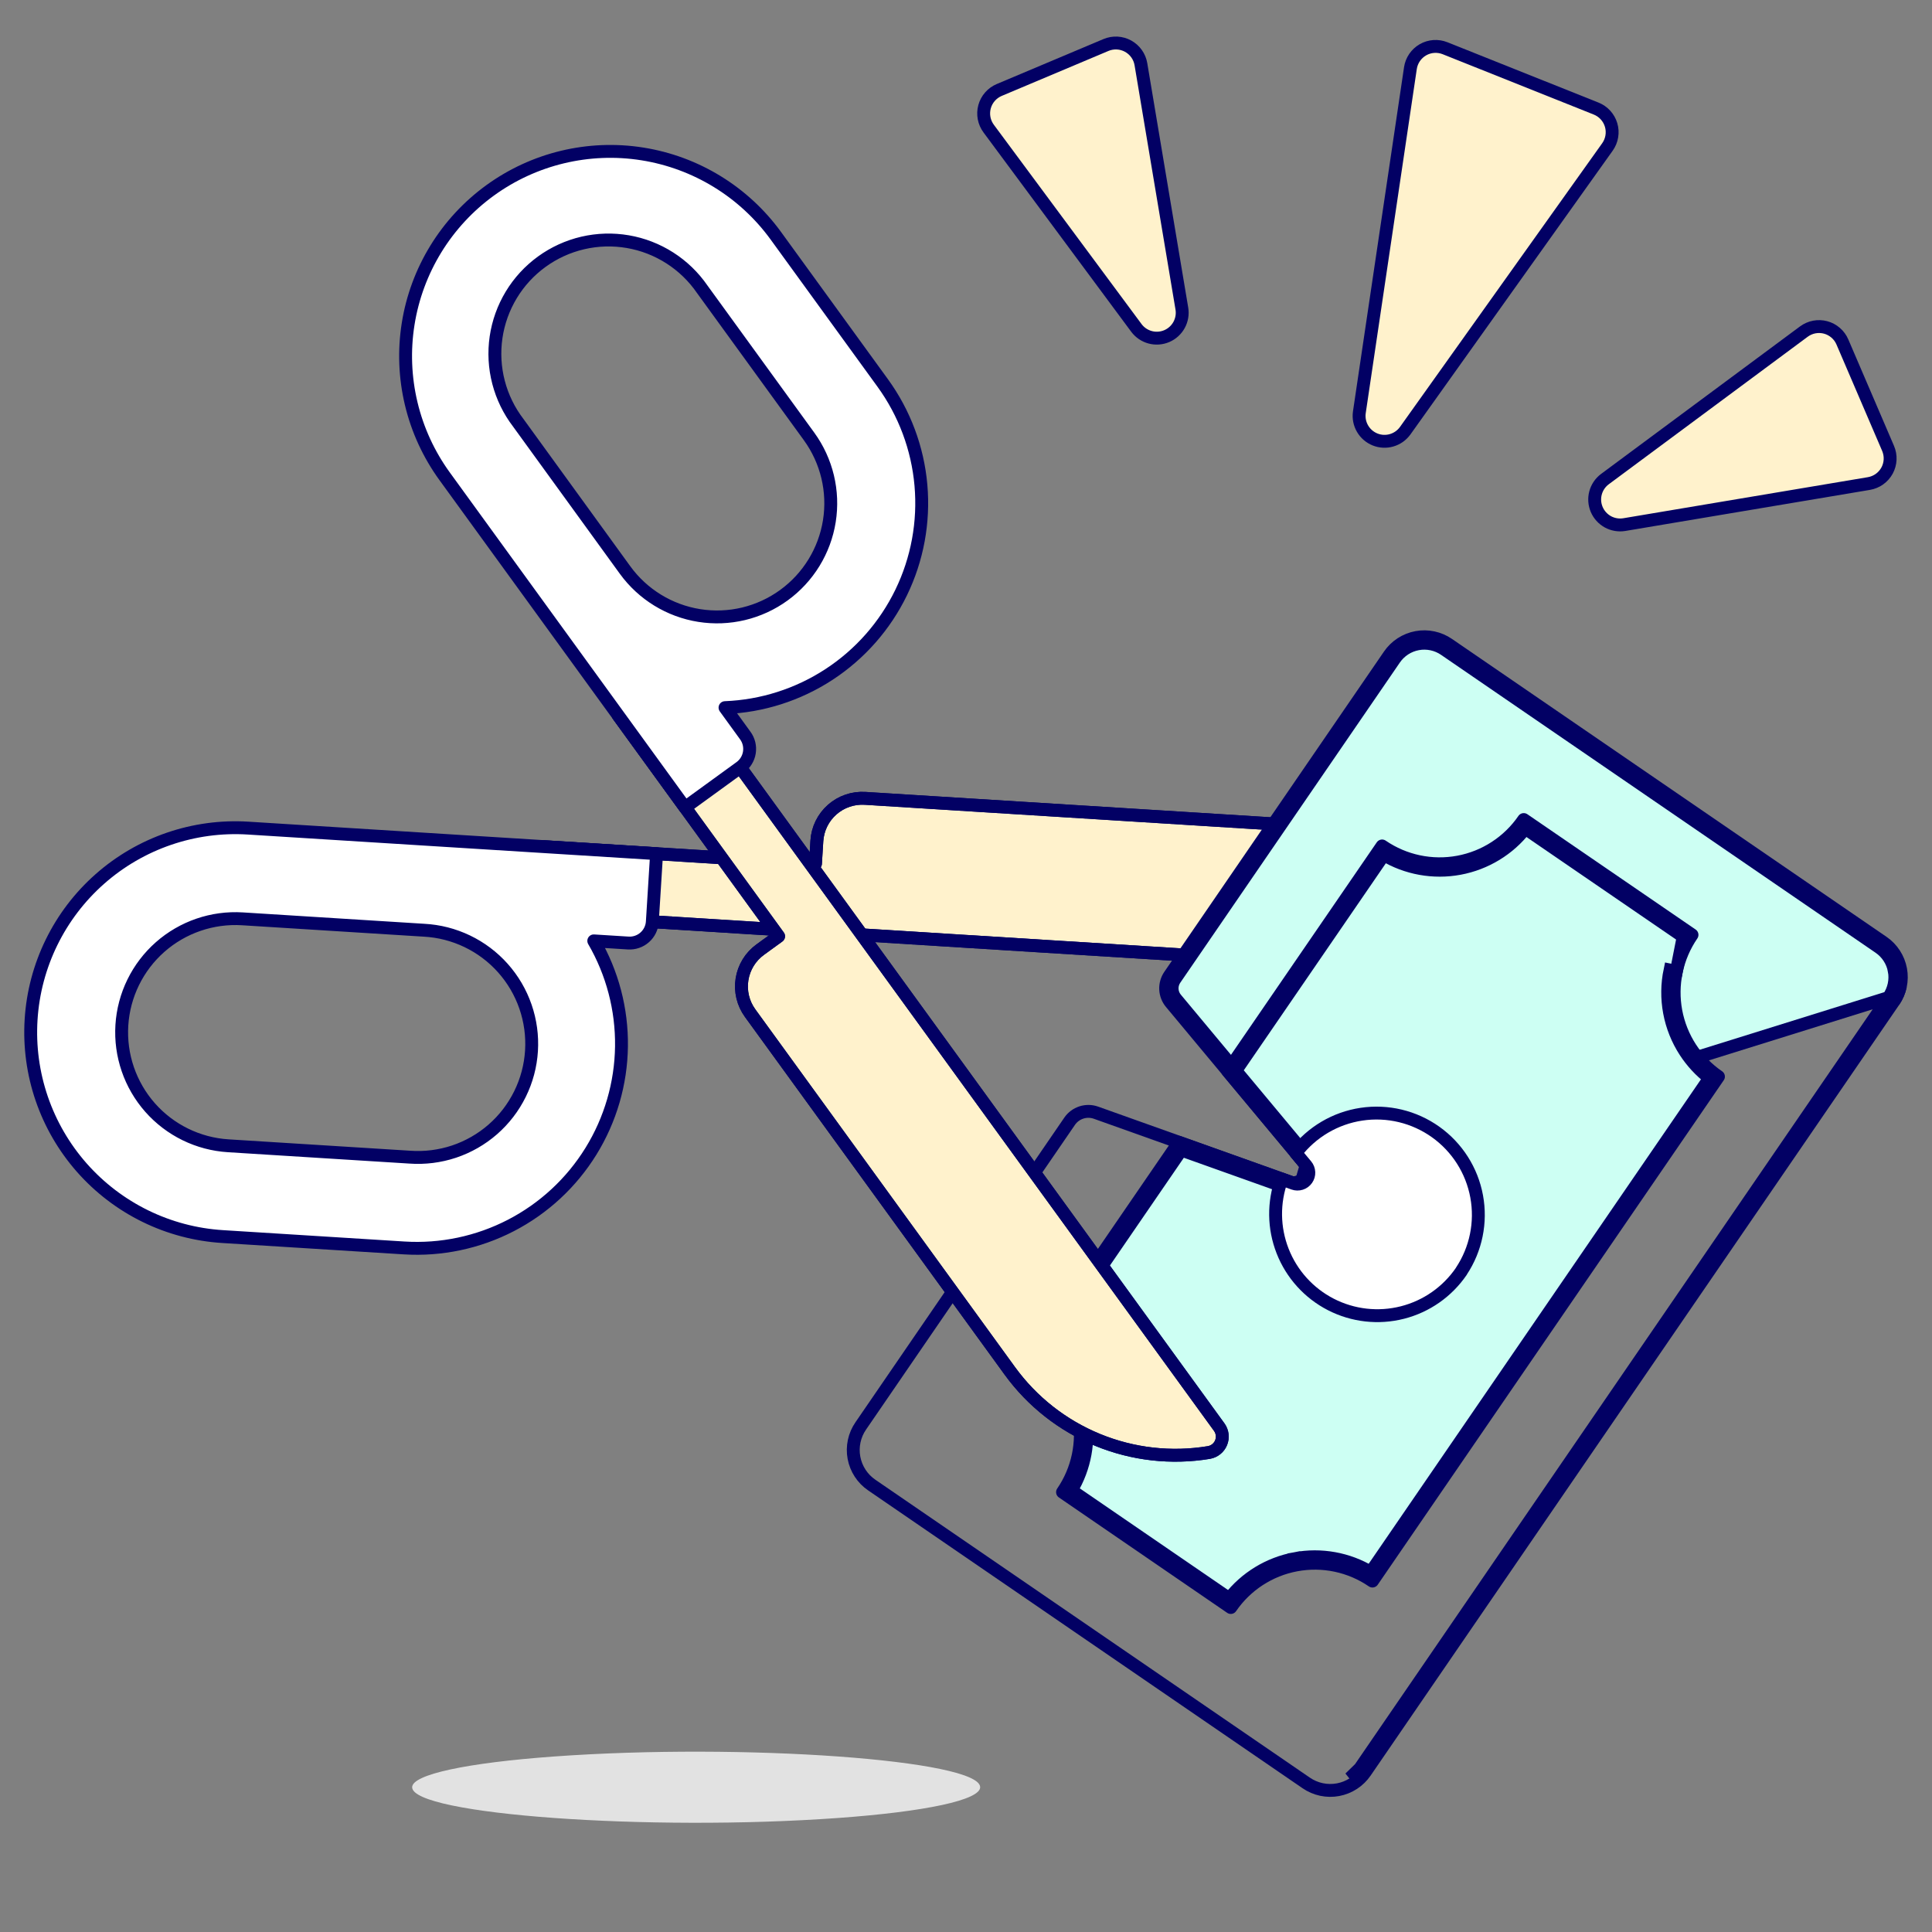 <svg width="150" height="150" viewBox="0 0 150 150" fill="none" xmlns="http://www.w3.org/2000/svg">
<rect x="0" y="0" width="150" height="150" fill="#808080" stroke="none"/>
<path d="M41.838 71.012L115.839 75.641L115.048 73.778C113.896 71.062 112.01 68.72 109.602 67.015C107.194 65.31 104.359 64.309 101.414 64.125L67.166 61.984C66.231 61.925 65.312 62.24 64.609 62.86C63.907 63.479 63.48 64.352 63.421 65.287L63.312 67.052L42.163 65.732L41.838 71.012Z" fill="#FFF2CC" stroke="#020064" stroke-linecap="round" stroke-linejoin="round"/>
<path d="M41.838 71.012L115.839 75.641L115.048 73.778C113.896 71.062 112.01 68.72 109.602 67.015C107.194 65.31 104.359 64.309 101.414 64.125L67.166 61.984C66.231 61.925 65.312 62.24 64.609 62.86C63.907 63.479 63.48 64.352 63.421 65.287L63.312 67.052L42.163 65.732L41.838 71.012Z" stroke="#020064" stroke-linejoin="round"/>
<path d="M2.414 79.159C2.284 81.241 2.565 83.329 3.241 85.302C3.918 87.276 4.977 89.097 6.357 90.662C7.738 92.226 9.413 93.504 11.287 94.421C13.161 95.338 15.197 95.877 17.28 96.007L31.375 96.89C34.246 97.069 37.112 96.465 39.667 95.143C42.222 93.821 44.37 91.83 45.882 89.382C47.394 86.935 48.213 84.122 48.252 81.246C48.29 78.369 47.547 75.536 46.101 73.049L48.774 73.216C49.006 73.231 49.238 73.2 49.457 73.124C49.677 73.049 49.879 72.932 50.053 72.778C50.227 72.625 50.369 72.439 50.471 72.23C50.573 72.022 50.633 71.796 50.647 71.564L50.977 66.278L33.359 65.177L19.262 64.294C15.057 64.031 10.919 65.45 7.76 68.237C4.6 71.025 2.677 74.953 2.414 79.159ZM32.918 72.222C34.083 72.283 35.224 72.575 36.276 73.08C37.328 73.585 38.269 74.293 39.045 75.164C39.821 76.035 40.417 77.051 40.798 78.154C41.179 79.256 41.338 80.424 41.265 81.588C41.193 82.752 40.89 83.891 40.374 84.937C39.859 85.984 39.141 86.918 38.262 87.686C37.383 88.453 36.361 89.038 35.255 89.409C34.148 89.778 32.98 89.925 31.816 89.841L17.72 88.958C15.383 88.812 13.2 87.743 11.651 85.988C10.103 84.232 9.315 81.933 9.461 79.596C9.607 77.26 10.676 75.077 12.431 73.528C14.187 71.98 16.486 71.192 18.823 71.338L32.918 72.222Z" fill="white"/>
<path d="M2.414 79.159C2.284 81.241 2.565 83.329 3.241 85.302C3.918 87.276 4.977 89.097 6.357 90.662C7.738 92.226 9.413 93.504 11.287 94.421C13.161 95.338 15.197 95.877 17.28 96.007L31.375 96.89C34.246 97.069 37.112 96.465 39.667 95.143C42.222 93.821 44.37 91.83 45.882 89.382C47.394 86.935 48.213 84.122 48.252 81.246C48.29 78.369 47.547 75.536 46.101 73.049L48.774 73.216C49.006 73.231 49.238 73.2 49.457 73.124C49.677 73.049 49.879 72.932 50.053 72.778C50.227 72.625 50.369 72.439 50.471 72.23C50.573 72.022 50.633 71.796 50.647 71.564L50.977 66.278L33.359 65.177L19.262 64.294C15.057 64.031 10.919 65.45 7.76 68.237C4.6 71.025 2.677 74.953 2.414 79.159ZM32.918 72.222C34.083 72.283 35.224 72.575 36.276 73.08C37.328 73.585 38.269 74.293 39.045 75.164C39.821 76.035 40.417 77.051 40.798 78.154C41.179 79.256 41.338 80.424 41.265 81.588C41.193 82.752 40.89 83.891 40.374 84.937C39.859 85.984 39.141 86.918 38.262 87.686C37.383 88.453 36.361 89.038 35.255 89.409C34.148 89.778 32.98 89.925 31.816 89.841L17.72 88.958C15.383 88.812 13.2 87.743 11.651 85.988C10.103 84.232 9.315 81.933 9.461 79.596C9.607 77.26 10.676 75.077 12.431 73.528C14.187 71.98 16.486 71.192 18.823 71.338L32.918 72.222Z" stroke="#020064" stroke-linejoin="round"/>
<path d="M146.624 77.453L146.625 77.452C146.834 77.15 146.98 76.808 147.057 76.448L147.057 76.448C147.133 76.088 147.138 75.717 147.071 75.356L147.563 75.264L147.071 75.356C147.004 74.994 146.866 74.649 146.665 74.341C146.465 74.032 146.205 73.766 145.901 73.558C145.901 73.558 145.901 73.558 145.901 73.558L112.169 50.432L112.168 50.431C111.865 50.223 111.524 50.076 111.164 50C110.804 49.923 110.433 49.918 110.071 49.986L110.071 49.986C109.709 50.053 109.364 50.191 109.056 50.391L109.056 50.391C108.748 50.592 108.482 50.852 108.274 51.155L108.274 51.155L91.22 76.022C91.22 76.022 91.219 76.023 91.219 76.023C91.066 76.25 90.989 76.52 91.002 76.793C91.015 77.067 91.117 77.329 91.291 77.54C91.292 77.54 91.292 77.54 91.292 77.541L101.795 90.146C101.989 90.379 102.101 90.669 102.114 90.972L102.114 90.972C102.127 91.275 102.04 91.573 101.867 91.822L101.866 91.822C101.693 92.07 101.443 92.255 101.154 92.348C101.154 92.348 101.154 92.348 101.154 92.348L101.002 91.872C100.817 91.931 100.619 91.927 100.436 91.862L146.624 77.453ZM146.624 77.453L105.59 137.29L105.59 137.29M146.624 77.453L105.59 137.29M105.59 137.29C105.382 137.594 105.116 137.853 104.808 138.054L105.59 137.29ZM147.037 77.736C147.283 77.379 147.456 76.977 147.546 76.552L147.037 77.736ZM66.318 111.893H66.318H66.318Z" fill="#CDFFF3" stroke="#020064"/>
<path d="M101 91.875C101.184 91.816 101.343 91.698 101.454 91.54C101.565 91.381 101.621 91.19 101.612 90.997C101.604 90.803 101.533 90.618 101.409 90.469L101 91.875ZM101 91.875C100.815 91.934 100.617 91.931 100.434 91.866L101 91.875ZM118.42 64.315L130.684 72.719L130.151 75.42L129.661 75.317C129.661 75.317 129.661 75.317 129.661 75.317C129.433 76.398 129.419 77.514 129.622 78.601C129.824 79.687 130.239 80.723 130.843 81.65L130.843 81.65C131.355 82.436 131.994 83.13 132.733 83.704L106.418 122.07C104.66 121.013 102.569 120.632 100.541 121.011L100.632 121.503L100.541 121.011C98.512 121.39 96.7 122.499 95.441 124.119L83.177 115.712C84.235 113.952 84.617 111.861 84.238 109.831L83.747 109.922L84.238 109.831C83.859 107.801 82.749 105.987 81.128 104.727L91.719 89.288L100.266 92.337C100.266 92.337 100.266 92.337 100.266 92.337C100.552 92.439 100.863 92.444 101.152 92.351L101.152 92.351C101.441 92.259 101.691 92.074 101.864 91.826L101.864 91.826C102.038 91.577 102.125 91.278 102.112 90.976L102.112 90.975C102.099 90.673 101.987 90.383 101.793 90.149L101.793 90.149L95.941 83.128L107.443 66.363C109.202 67.419 111.292 67.8 113.32 67.422C115.348 67.044 117.161 65.935 118.42 64.315Z" fill="#CDFFF3" stroke="#020064"/>
<path d="M147.037 77.736C147.283 77.379 147.456 76.977 147.546 76.552C147.636 76.128 147.642 75.691 147.563 75.264C147.483 74.838 147.321 74.431 147.084 74.068C146.848 73.704 146.542 73.391 146.184 73.146L112.451 50.02C112.094 49.774 111.692 49.601 111.268 49.511C110.844 49.42 110.406 49.415 109.98 49.494C109.553 49.573 109.147 49.736 108.783 49.972C108.42 50.209 108.107 50.515 107.862 50.872L90.806 75.741C90.591 76.057 90.485 76.435 90.503 76.817C90.521 77.199 90.663 77.565 90.907 77.859L101.411 90.466C101.535 90.615 101.606 90.8 101.615 90.993C101.623 91.187 101.567 91.377 101.457 91.536C101.346 91.695 101.186 91.813 101.002 91.872C100.817 91.931 100.619 91.927 100.436 91.862L85.095 86.39C84.728 86.259 84.328 86.253 83.958 86.373C83.587 86.493 83.266 86.732 83.046 87.053L66.827 110.71C66.581 111.067 66.408 111.469 66.318 111.893C66.228 112.318 66.222 112.756 66.302 113.182C66.381 113.608 66.544 114.015 66.781 114.378C67.017 114.742 67.324 115.055 67.682 115.299L101.413 138.426C101.77 138.672 102.172 138.845 102.596 138.935C103.02 139.025 103.458 139.031 103.884 138.952C104.311 138.872 104.717 138.71 105.081 138.473C105.444 138.237 105.758 137.931 106.003 137.573L147.037 77.736Z" stroke="#020064" stroke-linecap="round" stroke-linejoin="round"/>
<path d="M131.367 72.581L118.303 63.629C117.116 65.358 115.291 66.546 113.229 66.93C111.166 67.315 109.036 66.865 107.305 65.68L95.315 83.157L101.409 90.469C101.533 90.618 101.604 90.803 101.612 90.997C101.621 91.19 101.565 91.381 101.454 91.54C101.343 91.698 101.184 91.816 101 91.875C100.815 91.934 100.617 91.931 100.434 91.866L91.524 88.688L80.441 104.845C82.173 106.032 83.362 107.859 83.747 109.922C84.132 111.986 83.681 114.118 82.495 115.85L95.558 124.806C96.745 123.076 98.57 121.888 100.632 121.503C102.695 121.118 104.826 121.567 106.556 122.753L133.42 83.586C132.563 82.999 131.829 82.248 131.262 81.377C130.694 80.505 130.304 79.531 130.113 78.509C129.923 77.487 129.935 76.437 130.151 75.42C130.365 74.403 130.779 73.438 131.367 72.581Z" stroke="#020064" stroke-linecap="round" stroke-linejoin="round"/>
<path d="M113.459 98.694C114.593 96.987 115.019 94.906 114.647 92.889C114.276 90.874 113.136 89.081 111.467 87.89C109.799 86.699 107.733 86.203 105.706 86.506C103.679 86.809 101.849 87.888 100.602 89.514L101.412 90.485C101.536 90.634 101.608 90.82 101.616 91.013C101.625 91.207 101.569 91.398 101.458 91.557C101.347 91.716 101.187 91.834 101.002 91.892C100.817 91.951 100.618 91.947 100.436 91.882L99.513 91.552C98.855 93.36 98.88 95.346 99.584 97.137C100.287 98.928 101.619 100.401 103.331 101.279C105.043 102.157 107.017 102.379 108.882 101.905C110.747 101.431 112.374 100.292 113.459 98.703V98.694Z" fill="white"/>
<path d="M113.459 98.694C114.593 96.987 115.019 94.906 114.647 92.889C114.276 90.874 113.136 89.081 111.467 87.89C109.799 86.699 107.733 86.203 105.706 86.506C103.679 86.809 101.849 87.888 100.602 89.514L101.412 90.485C101.536 90.634 101.608 90.82 101.616 91.013C101.625 91.207 101.569 91.398 101.458 91.557C101.347 91.716 101.187 91.834 101.002 91.892C100.817 91.951 100.618 91.947 100.436 91.882L99.513 91.552C98.855 93.36 98.88 95.346 99.584 97.137C100.287 98.928 101.619 100.401 103.331 101.279C105.043 102.157 107.017 102.379 108.882 101.905C110.747 101.431 112.374 100.292 113.459 98.703V98.694Z" stroke="#020064" stroke-linecap="round" stroke-linejoin="round"/>
<path d="M52.292 52.437L94.661 110.803C94.786 110.976 94.865 111.177 94.89 111.389C94.915 111.6 94.886 111.815 94.805 112.012C94.725 112.209 94.595 112.382 94.428 112.515C94.262 112.648 94.064 112.736 93.854 112.772C90.943 113.254 87.956 112.916 85.226 111.796C82.496 110.676 80.132 108.818 78.399 106.43L58.24 78.659C57.69 77.902 57.463 76.957 57.61 76.032C57.757 75.108 58.264 74.279 59.022 73.729L60.45 72.692L48.006 55.547L52.292 52.437Z" fill="#FFF2CC" stroke="#020064" stroke-linecap="round" stroke-linejoin="round"/>
<path d="M52.292 52.437L94.661 110.803C94.786 110.976 94.865 111.177 94.89 111.389C94.915 111.6 94.886 111.815 94.805 112.012C94.725 112.209 94.595 112.382 94.428 112.515C94.262 112.648 94.064 112.736 93.854 112.772C90.943 113.254 87.956 112.916 85.226 111.796C82.496 110.676 80.132 108.818 78.399 106.43L58.24 78.659C57.69 77.902 57.463 76.957 57.61 76.032C57.757 75.108 58.264 74.279 59.022 73.729L60.45 72.692L48.006 55.547L52.292 52.437Z" stroke="#020064" stroke-linejoin="round"/>
<path d="M38.049 14.784C36.36 16.01 34.929 17.556 33.837 19.334C32.746 21.112 32.015 23.088 31.688 25.149C31.36 27.209 31.441 29.314 31.927 31.343C32.412 33.373 33.293 35.286 34.518 36.975L42.815 48.404L53.185 62.691L57.471 59.579C57.66 59.443 57.82 59.271 57.941 59.072C58.063 58.874 58.145 58.654 58.181 58.425C58.217 58.195 58.208 57.96 58.154 57.734C58.099 57.508 58.001 57.295 57.863 57.108L56.29 54.94C59.165 54.828 61.956 53.938 64.365 52.364C66.773 50.79 68.709 48.592 69.966 46.003C71.223 43.415 71.753 40.534 71.5 37.668C71.248 34.802 70.222 32.059 68.531 29.73L60.234 18.301C57.758 14.894 54.03 12.61 49.87 11.95C45.709 11.291 41.458 12.31 38.049 14.784ZM40.24 32.827C39.524 31.891 39.002 30.822 38.706 29.682C38.409 28.542 38.344 27.354 38.514 26.188C38.684 25.023 39.085 23.903 39.694 22.895C40.303 21.886 41.109 21.011 42.062 20.319C43.015 19.626 44.097 19.132 45.244 18.864C46.391 18.597 47.581 18.562 48.742 18.761C49.903 18.96 51.012 19.39 52.004 20.025C52.997 20.66 53.852 21.486 54.52 22.457L62.817 33.886C64.192 35.781 64.758 38.144 64.391 40.456C64.024 42.768 62.753 44.839 60.858 46.214C58.964 47.589 56.601 48.156 54.288 47.788C51.977 47.421 49.905 46.15 48.53 44.256L40.24 32.827Z" fill="white"/>
<path d="M38.049 14.784C36.36 16.01 34.929 17.556 33.837 19.334C32.746 21.112 32.015 23.088 31.688 25.149C31.36 27.209 31.441 29.314 31.927 31.343C32.412 33.373 33.293 35.286 34.518 36.975L42.815 48.404L53.185 62.691L57.471 59.579C57.66 59.443 57.82 59.271 57.941 59.072C58.063 58.874 58.145 58.654 58.181 58.425C58.217 58.195 58.208 57.96 58.154 57.734C58.099 57.508 58.001 57.295 57.863 57.108L56.29 54.94C59.165 54.828 61.956 53.938 64.365 52.364C66.773 50.79 68.709 48.592 69.966 46.003C71.223 43.415 71.753 40.534 71.5 37.668C71.248 34.802 70.222 32.059 68.531 29.73L60.234 18.301C57.758 14.894 54.03 12.61 49.87 11.95C45.709 11.291 41.458 12.31 38.049 14.784ZM40.24 32.827C39.524 31.891 39.002 30.822 38.706 29.682C38.409 28.542 38.344 27.354 38.514 26.188C38.684 25.023 39.085 23.903 39.694 22.895C40.303 21.886 41.109 21.011 42.062 20.319C43.015 19.626 44.097 19.132 45.244 18.864C46.391 18.597 47.581 18.562 48.742 18.761C49.903 18.96 51.012 19.39 52.004 20.025C52.997 20.66 53.852 21.486 54.52 22.457L62.817 33.886C64.192 35.781 64.758 38.144 64.391 40.456C64.024 42.768 62.753 44.839 60.858 46.214C58.964 47.589 56.601 48.156 54.288 47.788C51.977 47.421 49.905 46.15 48.53 44.256L40.24 32.827Z" stroke="#020064" stroke-linejoin="round"/>
<path d="M126.106 40.731C125.67 40.802 125.222 40.725 124.834 40.513C124.447 40.299 124.142 39.963 123.969 39.556C123.795 39.149 123.763 38.695 123.878 38.268C123.993 37.841 124.248 37.465 124.602 37.2L140.051 25.744C140.29 25.567 140.567 25.445 140.86 25.389C141.153 25.334 141.455 25.345 141.743 25.422C142.031 25.5 142.297 25.642 142.522 25.838C142.748 26.033 142.926 26.277 143.043 26.551L146.59 34.813C146.708 35.088 146.762 35.386 146.748 35.685C146.734 35.984 146.652 36.276 146.509 36.539C146.365 36.801 146.164 37.028 145.92 37.202C145.677 37.375 145.397 37.491 145.102 37.541L126.106 40.731Z" fill="#FFF2CC" stroke="#020064" stroke-linecap="round" stroke-linejoin="round"/>
<path d="M88.228 25.458C88.493 25.814 88.869 26.07 89.296 26.186C89.724 26.302 90.177 26.27 90.585 26.097C90.992 25.924 91.33 25.618 91.543 25.23C91.756 24.842 91.832 24.393 91.759 23.956L88.581 4.987C88.532 4.693 88.417 4.414 88.244 4.171C88.072 3.928 87.846 3.727 87.585 3.583C87.324 3.44 87.034 3.357 86.736 3.341C86.438 3.326 86.141 3.378 85.866 3.494L77.581 6.985C77.305 7.102 77.059 7.279 76.861 7.505C76.663 7.73 76.52 7.997 76.441 8.287C76.362 8.576 76.35 8.879 76.405 9.174C76.461 9.468 76.583 9.746 76.762 9.987L88.228 25.458Z" fill="#FFF2CC" stroke="#020064" stroke-linecap="round" stroke-linejoin="round"/>
<path d="M109.096 33.445C108.837 33.802 108.467 34.063 108.043 34.185C107.619 34.308 107.167 34.285 106.758 34.12C106.348 33.955 106.006 33.658 105.785 33.276C105.564 32.895 105.477 32.45 105.539 32.013L109.504 5.289C109.548 4.994 109.658 4.713 109.826 4.466C109.994 4.22 110.216 4.015 110.474 3.866C110.733 3.717 111.022 3.629 111.319 3.608C111.617 3.587 111.915 3.634 112.192 3.744L123.92 8.428C124.198 8.538 124.448 8.71 124.65 8.932C124.852 9.153 125.001 9.417 125.086 9.704C125.171 9.991 125.19 10.294 125.14 10.589C125.091 10.885 124.976 11.165 124.802 11.409L109.096 33.445Z" fill="#FFF2CC" stroke="#020064" stroke-linecap="round" stroke-linejoin="round"/>
<path d="M32 138.76C32 140.882 50.375 142.208 65.075 141.147C71.897 140.655 76.1 139.745 76.1 138.76C76.1 136.639 57.725 135.312 43.025 136.373C36.203 136.866 32 137.776 32 138.76Z" fill="#E2E2E2"/>
</svg>
